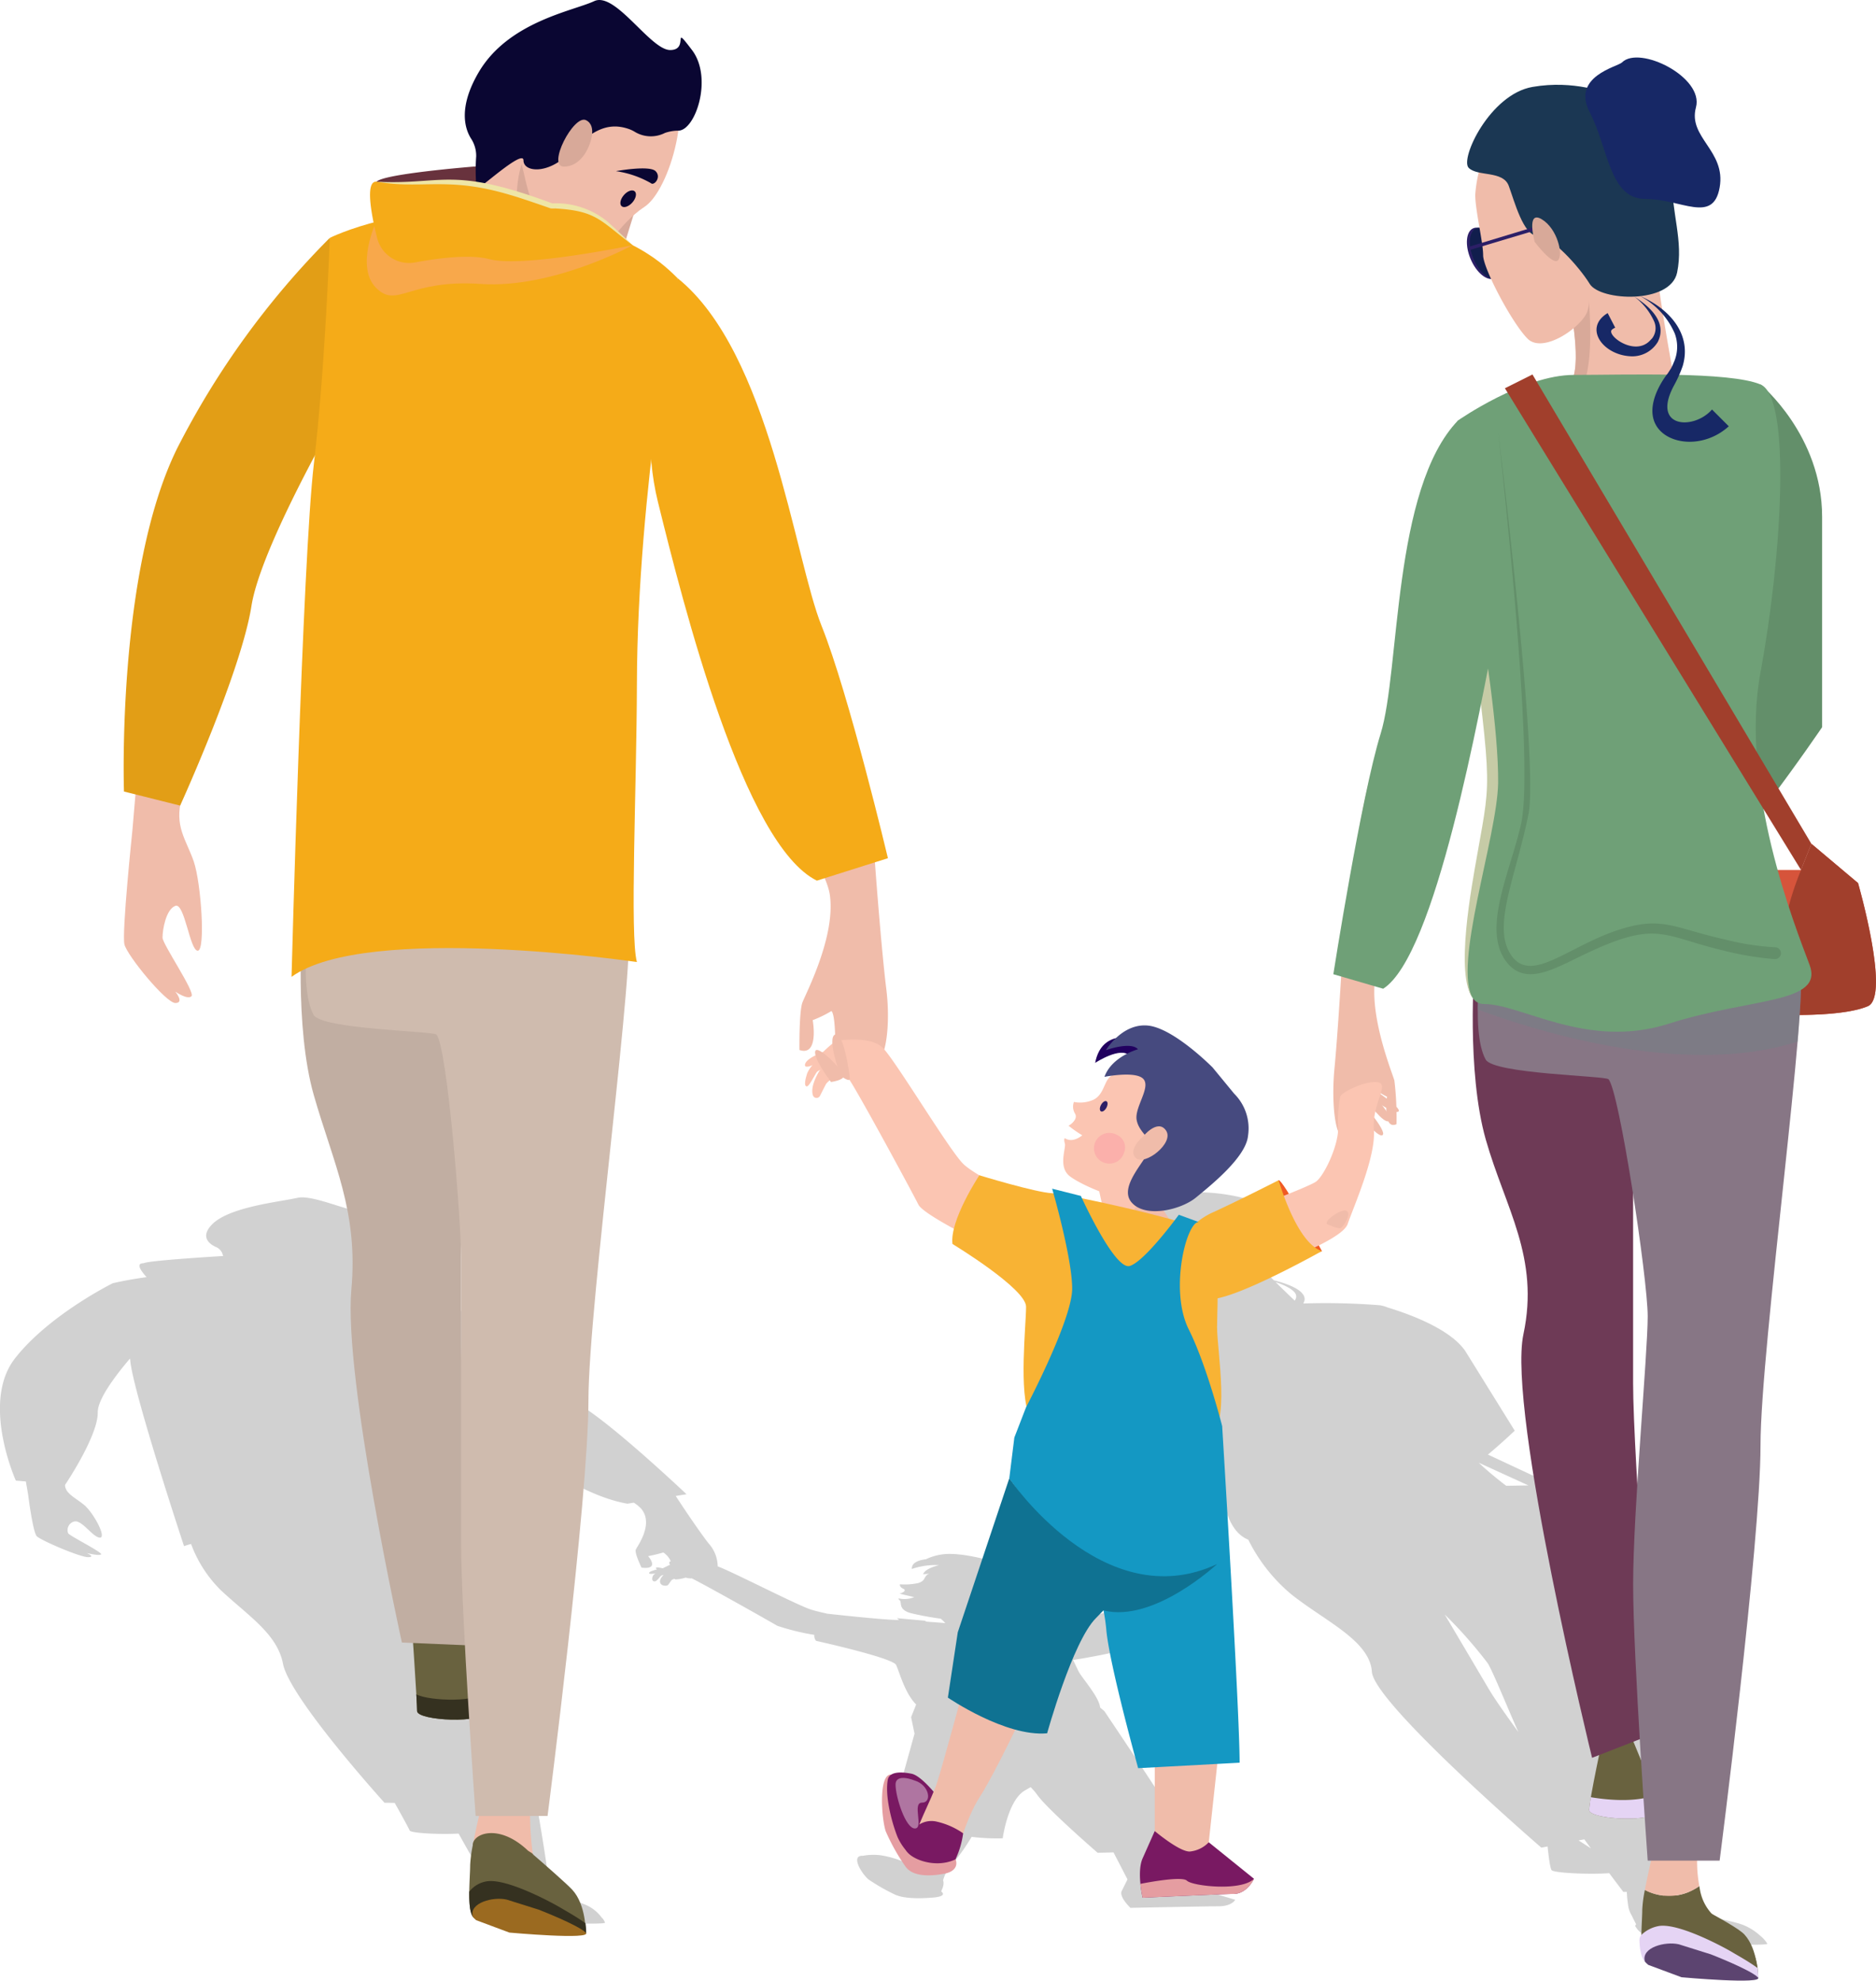 <svg xmlns="http://www.w3.org/2000/svg" width="246.694" height="260.463" viewBox="0 0 246.694 260.463"><g transform="translate(-90.571 -242.826)"><path d="M299.122,469.089l-7.07-1.892-5.816-2.716c1.967-1.647,3.522-3.142,3.522-3.142l-6.4-10.313c-1.926-3.1-7.866-5.152-10.3-5.883a4.056,4.056,0,0,0-1.074-.3,90.475,90.475,0,0,0-10.026-.232,2.252,2.252,0,0,0,.163-.423c.172-1.106-1.581-2.012-4.04-2.622-.3-.3-.578-.582-.816-.833.963-.208,1.593-.514,1.561-.934-.084-1.11-1.3-2.064-2.38-3.232,2.909.178,5.227.405,5.041-.849-.256-1.721-5.15-2.206-5.022-3.62s-8.316-2.667-9.877-1.821c-.281.152-3.034.5-3.394,1.262a43.911,43.911,0,0,0-6.368.133c-4.741.467-6.573,3.508-5.3,3.891a5.933,5.933,0,0,0,1.286.18,1.774,1.774,0,0,0,.176,1.04,9.707,9.707,0,0,0,1.355,1.5c-.062,0-.117.008-.173.013a2.32,2.32,0,0,0-.54.03c-.774.163-.559.8.484,1.427a6.226,6.226,0,0,0,2.935.874,36.866,36.866,0,0,0,5.887,2.687,8.575,8.575,0,0,0,5.172-.62c.665.73,1.335,1.618,1.3,2.2a32.6,32.6,0,0,0-4.254.4l-.668-.312-2.889.724.427.2a49.3,49.3,0,0,0-5.1,1.447c-5.97,3.4-.166,12.153-.808,15.255-.645,3.121.84,12.051.84,12.051l1.013.1c.717,1.8,1.407,3.642,1.721,4.648a6.554,6.554,0,0,0,2.181,3.218l.018.014a2.451,2.451,0,0,1-1.313,2.64c-.328.117-1.591.382-2.989.659a7.487,7.487,0,0,0-1.639-.686s-4.737,1.2-7.426,1.8a7.979,7.979,0,0,0-1.407.445l-2.475-.331s-.137.116-.363.295l-.736-.075-.867-.417a12.49,12.49,0,0,0,3.592-.709c1.5-.656,5.034-2.143,4.7-3.25s-1.4-1.572-2.837-2.134l-3.328-1.3s-5.751-1.933-8.936-2.019a7.2,7.2,0,0,0-3.535.69c-.985.121-1.893.453-1.853,1.277a9.643,9.643,0,0,1,3.577-.505c-.862.223-1.893.607-2.094,1.2,0,0,.325-.032.807-.067a1.323,1.323,0,0,0-.252.121c-.441.31-.269.847-1.233,1.111a8.411,8.411,0,0,1-2.357.155s-.147.311.426.587-.3.6-.467.627c-.113.016,1.908.471,1.908.471a3.323,3.323,0,0,1-2.022.174s-.16.029.13.269-.252,1.2,1.435,1.665a38.539,38.539,0,0,0,3.963.733l.592.574c-.888-.069-1.73-.132-2.5-.187l-.2-.122-3.668-.334s.1.086.28.237l-.163,0c-2.031-.017-9.248-.823-9.248-.823h0c-.964-.21-1.772-.408-2.244-.57-2.014-.689-10-4.819-12.2-5.664a4.582,4.582,0,0,0-1.207-3.027c-1.019-1.309-2.835-3.959-4.314-6.225l1.426-.225s-8.315-7.88-12.981-11.066c-4.618-3.155-11.816-12.657-23.644-15.795a36.828,36.828,0,0,0-5.626-1.369h0l-.846-.264.336-1.076a9.68,9.68,0,0,1,1.048-.417,3.406,3.406,0,0,0,2.21-3.509h0c1.889-.049,2.764-2.453-.106-3.619s-.217.006-2.384.065-7.115-2.421-9.218-1.923-8.9,1.155-11.174,3.478c-1.573,1.61-.434,2.532.422,2.948a1.621,1.621,0,0,1,.876.774c.047.137.1.289.157.442-1.659.1-9.9.609-10.475.956h0c-1.043-.021-.388.958.4,1.824-2.876.4-4.461.808-4.461.808s-8.381,4.148-12.847,9.88c-4.513,5.791.115,16.066.115,16.066l1.319.116c.179,1.029.294,1.71.294,1.71s.618,4.945,1.138,5.488,5.707,2.77,6.755,2.756-.208-.553-.208-.553,1.525.4,1.9.2-4.2-2.481-4.317-2.791a1.154,1.154,0,0,1,.859-1.555c.981-.179,2.433,2.142,3.325,2.13s-.854-3.265-2.071-4.288c-1.1-.922-2.536-1.526-2.523-2.645.005-.006,4.34-6.432,4.3-9.529-.023-1.7,2.227-4.726,4.241-7.092.016.126.031.252.044.376.488,4.427,7.062,24.3,7.062,24.3.276-.1.586-.2.924-.289a16.639,16.639,0,0,0,3.889,6.057c3.6,3.384,7.437,5.738,8.2,9.7.876,4.513,13.347,18.275,13.347,18.275l1.345.02c.5.895,1.123,2.018,1.536,2.787l.008.017.08.149.01.02c.025.046.049.091.071.134l.011.021.056.107.019.037.042.081.018.036.038.075.013.025.028.059.01.021.026.059c.147.358,4.044.544,6.435.405,1.615,2.9,2.974,5.248,2.974,5.248h.413c-.041.41-.083.939-.09,1.433a.193.193,0,0,0,0,.165,3.206,3.206,0,0,0,.134,1.08c.137.328.283.9.5,1.46h0l.011.027c.023.06.049.118.075.177.012.028.023.057.036.085q.058.128.123.249c.012.023.025.043.038.065.033.058.066.116.1.17.018.027.037.052.055.079.033.046.066.091.1.133.022.026.044.05.066.075s.071.074.109.108.049.043.075.063a1.071,1.071,0,0,0,.121.083c.024.015.048.032.073.044l0,0a2.656,2.656,0,0,0,.514.213l4.36.688s9.393.389,9.465.072l.01,0a2.661,2.661,0,0,0-.333-.577l-.054-.016a5.186,5.186,0,0,0-2.371-1.837c-.71-.286-3.184-1.124-5.651-1.947-.008-.006-.029-.011-.041-.017a10.34,10.34,0,0,1-1.217-2.084l2.132,0s-2.385-16.988-4.608-22.1c-1.833-4.219-3.554-17.356-5.053-22.259.667.028,1.038.045,1.038.045-1.392-1.262-3.78-8.5-5.948-13.469a46.043,46.043,0,0,1-3.035-10.529,10.7,10.7,0,0,0,1.618,1.931c5.069,4.812,17.15,16.142,26.457,17.762l.844-.133a4.912,4.912,0,0,1,.973.792c1.691,2.03-.519,4.921-.71,5.377s.751,2.37.751,2.37c2.5.311.868-1.51.868-1.51a18.79,18.79,0,0,0,1.995-.483,2.579,2.579,0,0,1,.981,1.166c-.25.051-.241.229-.1.457-.208.09-.508.23-.892.433l-.108.021c-.469-.113-.813-.155-.846-.053-.017.053.035.126.127.21-.534.132-1.014.3-1.028.462s.4.138.855.052a.845.845,0,0,0-.383.386c-.136.419-.049.675.258.671s.689-.65.873-.751a1.333,1.333,0,0,1,.3-.1c-.095.09-.831.823-.25,1.288.2.163.741.175.852.018.131-.187.311-.44.461-.637.106-.057.215-.109.326-.157l.185.083a5.069,5.069,0,0,0,1.332-.244,2.176,2.176,0,0,0,.8.1c1.7.827,10.174,5.6,11.252,6.239a31.034,31.034,0,0,0,4.872,1.195,1.067,1.067,0,0,0,.213.784s10.058,2.22,10.529,3.164c.415.833,1.131,3.722,2.651,5.216l-.029.041-.645,1.613.45,2.171-2.3,8.283.5,3.551s.608.157,1.579.379c-.2,1.444-.5,3.571-.658,4.238a3.282,3.282,0,0,1-.2.549,13.373,13.373,0,0,0-3.238-.988,7.634,7.634,0,0,0-2.5.054c-.023,0-.044-.005-.065-.005-1.528,0-.053,2.37.84,3.117a26.5,26.5,0,0,0,3.427,1.965c1.22.592,3.477.551,5.18.4.791-.073,1.4-.286,1.094-.654a1.725,1.725,0,0,0-.156-.161c.072-.137.476-.953.247-1.424a4.839,4.839,0,0,1,1.106-2.018,25.994,25.994,0,0,0,2.649-3.714,27.8,27.8,0,0,0,4.093.191s.662-5.029,2.944-6.308c.194-.11.441-.253.73-.425a8.952,8.952,0,0,1,.88,1.036c1.35,1.9,7.929,7.6,7.929,7.6l2.085-.053,1.84,3.55s-.381.764-.761,1.528c-.2.394.111.967.457,1.432h0l.058.074c.018.024.036.049.054.071l.065.08.059.071.058.067.062.071.041.045.067.074.028.029.063.067.019.019c.044.045.079.08.1.1l.016.015s10.417-.208,11.593-.208c1.763,0,2.187-.855,2.187-.855l-6.914-2.054h0l-1.212-4.378,2.816-.072c-1.572-2.961-11.789-18.141-11.891-18.292v0s-.209-.184-.564-.485c-.151-1.419-2.349-3.834-2.82-4.727-.193-.365-.43-.916-.737-1.523a94.549,94.549,0,0,0,11.453-2.552.291.291,0,0,0,.134-.038l-.545-.29c1.618-.4,2.879-.815,2.972-1.153.271-.98,1.555-3.495.588-4.87a2.983,2.983,0,0,0,1.193.219c.252-.09-.57-.488-1.512-.885a1.62,1.62,0,0,1-.044-.318,6,6,0,0,0,1.881.481,1.471,1.471,0,0,0,1.093.142s-.147-.275-.357-.635a.757.757,0,0,0,.23-.019c.119-.042-.059-.133-.386-.245a6.1,6.1,0,0,0-.992-1.342c-.514-.406-4.305-2.853-5.093-4.765l1.131.112c4.2-1.355,4.32-8.846,3.948-14.35,3.562,4.142,3.348,4.337,3.764,7.419.215,1.58.669,6.114,3.581,7.269a22.2,22.2,0,0,0,5.707,7.226c4.485,3.543,10.276,6.07,10.549,10.152.274,4.117,22.281,23.119,22.281,23.119l.822-.154c.076.75.187,1.711.312,2.377h0l.007.033c.012.063.023.122.036.178l.008.039c.013.063.028.12.042.173l.01.038c.015.051.029.1.044.139l.008.021a.925.925,0,0,0,.047.1c.235.4,5.063.6,7.589.41,1.113,1.486,1.86,2.468,1.86,2.468h.453a16.6,16.6,0,0,0,.165,1.68,3.6,3.6,0,0,0,.325,1.134c.2.331.438.9.748,1.459a.208.208,0,0,0-.08.308,3.018,3.018,0,0,0,1.511,1.242c.168.077.513.181.513.181l4.894.727s10.362.416,10.392.084l.012,0-.008-.013-.009-.017-.013-.02-.021-.033-.018-.027-.03-.044-.025-.037-.038-.052-.036-.048-.044-.059-.048-.059-.049-.06-.067-.076c-.017-.018-.032-.037-.049-.055l-.008-.009h0a4.831,4.831,0,0,0-.535-.5,7.275,7.275,0,0,0-2.431-1.453c-.684-.25-2.763-.714-5.078-1.194a6.908,6.908,0,0,1-2.425-1.366l-.012-.011c-.083-.08-.157-.154-.235-.231a6.88,6.88,0,0,1-1.17-1.458h3.009s-5.426-17.838-8.706-23.2c-2.42-3.96-5.927-15.426-8.384-21.443h0l-.011-.026c-.034-.085-.069-.168-.1-.251l-.052-.124-.087-.209-.067-.158c-.026-.06-.052-.119-.077-.178l-.07-.158c-.024-.055-.048-.109-.072-.163l-.049-.111a60.152,60.152,0,0,0,8.348-.568C306.9,474.823,299.122,469.089,299.122,469.089ZM177.879,480.28l.008.008-.018-.006Zm69.394,1.258c-.2-.093-.436-.189-.669-.281.188.04.38.079.569.115C247.2,481.426,247.236,481.482,247.273,481.538Zm-.3-.639c-.315-.08-.627-.157-.9-.224,0-.014,0-.027.006-.041a6.97,6.97,0,0,0,.87.166S246.957,480.838,246.976,480.9Zm39.5,14.626-5.919-10.013a59.494,59.494,0,0,1,5.66,6.414c.769,1.3,2.35,5.283,4.017,9.038C288.544,498.64,287.132,496.627,286.479,495.525Zm2.165-26.94a46.344,46.344,0,0,1-3.621-3.036l6.544,2.99Zm-28.4-25.919c.742.49.92.918.692,1.395-.037.06-.061.121-.095.182-.762-.723-1.7-1.624-2.519-2.432A8.7,8.7,0,0,1,260.247,442.665Zm38.668,72.414q.44.6.869,1.184c-.56-.364-1.117-.721-1.622-1.042Z" transform="translate(0 -30.373)" fill="#1a1a1a" fill-rule="evenodd" opacity="0.2"/><g transform="translate(106.833 242.826)"><path d="M310.235,337.1s-2.506,16.657-4.265,19.479-4.532,20.442-4.851,26.155-.775,12.523-1.095,15.827-.133,6.761.453,8.276-.238,3.119.162,2.6,1.919-.276,2.452-.276a5.624,5.624,0,0,0,1.759-.757s-.213-6.47.32-7.158a10.118,10.118,0,0,0,1.759,1.1s-.621,4.44,1.245,3.614a40.609,40.609,0,0,0-.278-5.748c-.319-1.1-3.152-8.053-2.566-13.078s9.436-19,9.916-28.977a48.481,48.481,0,0,1,4.265-17.551Z" transform="translate(-140.797 -258.124)" fill="#f0bcaa"/><path d="M296.925,437.408s-5.23-9.548-5.689-9.315-.261,5.413.389,6.921S296.538,437.967,296.925,437.408Z" transform="translate(-139.355 -272.889)" fill="#f05a24"/><path d="M303.083,416.508s3.094,4.072,3.775,3.6-2.987-4.649-2.987-4.649Z" transform="translate(-141.318 -270.84)" fill="#f0bcaa"/><path d="M305.169,415.52s2.195,3.1,2.9,2.615-2.1-3.4-2.1-3.4Z" transform="translate(-141.657 -270.723)" fill="#f0bcaa"/><path d="M306.183,413.9s3.776,2.455,3.187,2.863-3.671-1.811-3.671-1.811Z" transform="translate(-141.743 -270.587)" fill="#f0bcaa"/><path d="M286.541,429.431s7.827-2.922,8.87-3.642,2.99-4.719,2.93-7.16a16.288,16.288,0,0,1,.269-4c.107-.588,3.392-2.2,4.96-1.915s-.806,2.776-.534,6.27-2.586,9.89-3.444,12.366-12.642,6.363-12.642,6.363Z" transform="translate(-138.634 -270.388)" fill="#fbc5b2"/><path d="M275.239,437.14a9.638,9.638,0,0,1,4.52-4.695c3.2-1.44,8.921-4.351,8.921-4.351s2.336,8.266,5.689,9.315c0,0-11.556,6.494-14.764,6.312S275.239,437.14,275.239,437.14Z" transform="translate(-136.8 -272.89)" fill="#f8b334"/><path d="M298.844,434.626s1.556.731,1.877.509,1.344-1.738.768-2.208S298.5,434.122,298.844,434.626Z" transform="translate(-140.625 -273.661)" fill="#f0bcaa"/><path d="M123.543,303.638s-10.011,22.156-10.011,26.34-2.391,31.9-2.391,31.9-1.42,13.523-1.046,15.018,5.466,7.7,6.693,7.7,0-1.495,0-1.495,1.6,1.121,2.124.6-3.811-6.851-3.811-7.7c0-1.084.461-3.735,1.687-4.184s1.9,5.9,2.945,5.9.448-8.891-.523-11.73-2.615-4.633-1.569-8.368,8.517-16.735,6.874-25.925l9.711-21.21Z" transform="translate(-109.991 -252.694)" fill="#f0bcaa"/><path d="M137.089,280.167a109.525,109.525,0,0,0-20.065,27.669c-8.005,16.207-7,45.139-7,45.139l7.387,1.851s8.008-17.58,9.375-26.241,13.668-29.325,13.668-29.325Z" transform="translate(-109.984 -248.886)" fill="#e29e16"/><path d="M167.8,528.4s9.195,7.794,10.565,9.287c1.823,1.983,1.758,5.622,1.758,5.622l-6.163-.573Z" transform="translate(-119.365 -289.167)" fill="#69623f"/><path d="M172.807,532.921a39.059,39.059,0,0,1-.29-10.1l-6.5,2.527s-.77,3.082-1.233,5.573C167.076,532.013,170.854,534.549,172.807,532.921Z" transform="translate(-118.876 -288.262)" fill="#f0bcaa"/><path d="M155.128,496.385s.767,11.231.767,12.52,9.029,1.72,9.029,0-1.706-12.995-1.706-12.995Z" transform="translate(-117.309 -283.895)" fill="#69623f"/><path d="M163.347,495.91l-.082.005c.5,3.442,1.315,9.173,1.315,10.359,0,1.51-6.96,1.363-8.658.431.062,1.086.1,1.9.1,2.2,0,1.289,9.029,1.72,9.029,0S163.347,495.91,163.347,495.91Z" transform="translate(-117.438 -283.895)" fill="#353120"/><path d="M163.091,268.913s-14.594,1.125-13.407,2.311,14.958-.711,19,1.973a9.283,9.283,0,0,0,8.42.693s-10.007-2.372-12.012-3.675Z" transform="translate(-116.415 -247.059)" fill="#68323d"/><path d="M137.986,386.025s-1.075,13.759,1.505,22.787,5.872,15.294,4.944,25.583c-1.048,11.62,6.644,46.415,6.644,46.415l10.554.45s-2.775-30.957-2.775-40.415V404.727l-.944-26.425Z" transform="translate(-114.492 -264.81)" fill="#c1aea2"/><path d="M139.316,383.81s-1.892,11.464.286,15.361c1.056,1.889,15.684,2.124,16.141,2.58,1.4,1.4,3.244,24.313,3.244,29.257V468.18c0,9.674,1.916,36.331,1.916,36.331h9.459s5.375-41.705,5.375-54.6,6.449-59.334,5.159-62.773S139.316,383.81,139.316,383.81Z" transform="translate(-114.62 -265.704)" fill="#cfbbae"/><path d="M229.5,528.82c-.563-1.779-.927-7.43.684-7.43s1.25,8.355,2.8,9.342,5.386.538,5.7,1.674a3.814,3.814,0,0,1,.1.46c.128.868-.612,1.372-1.473,1.543-1.856.369-4.231.467-5.207-.932A26.323,26.323,0,0,1,229.5,528.82Z" transform="translate(-129.301 -288.029)" fill="#e59da1"/><path d="M220.071,407.645s-2.905.9-3.133,1.873,2.286-.513,2.286-.513Z" transform="translate(-127.337 -269.572)" fill="#fbc5b2"/><path d="M218.9,409.036a4.278,4.278,0,0,0-1.66,1.867c-.366,1.086-.4,1.757-.061,1.757s1.1-1.672,1.355-1.928a2.381,2.381,0,0,1,.854-.415Z" transform="translate(-127.34 -269.797)" fill="#fbc5b2"/><g transform="translate(41.305)"><path d="M184.479,279.546l3.283,1.122,1.8-5.814Z" transform="translate(-163.377 -248.023)" fill="#d8a999"/><path d="M170.17,248.83s-4.561,1.043-3.911,7.3c.38,3.644-.629,8.572-1.539,12.05l-5.43,4.788,15.56,3.668,5.594.959s2.631-4.669,6.02-6.876,6.713-14.177,3.042-17.849S176.557,244.4,170.17,248.83Z" transform="translate(-159.29 -243.512)" fill="#f0bcaa"/><path d="M187.257,269.623s4.4-.811,5.212,0-.215,1.98-.621,1.575A12.99,12.99,0,0,0,187.257,269.623Z" transform="translate(-163.828 -247.116)" fill="#0a0632"/><path d="M189.536,274.3c-.474.541-1.108.762-1.416.493s-.172-.926.3-1.468,1.107-.762,1.416-.493S190.01,273.76,189.536,274.3Z" transform="translate(-163.942 -247.677)" fill="#0a0632"/><path d="M172.331,268.554s-2.2,6.489,1.479,11.572,12.552-.173,9.825-.309C174.517,279.362,173.858,275.092,172.331,268.554Z" transform="translate(-161.301 -247.001)" fill="#d8a999"/><path d="M164.366,261.069a4.117,4.117,0,0,1,.662,2.334,25.694,25.694,0,0,0,.052,4.251c.228.227,6.17-5.3,6.17-3.737s3.2,1.86,5.926-.869,4.85-4.258,7.8-3.3a4.194,4.194,0,0,1,.858.383,4.071,4.071,0,0,0,4.018.175,5.557,5.557,0,0,1,1.756-.3c2.259,0,4.578-6.951,1.8-10.6s-.261,0-2.868,0-7.212-7.734-9.993-6.43-11.3,2.694-15.207,9.385C162.638,256.984,163.546,259.782,164.366,261.069Z" transform="translate(-159.978 -242.826)" fill="#0a0632"/><path d="M182.205,265.147s1.255-2.682-.356-3.47-5.191,6.11-2.9,6.11S182.205,265.147,182.205,265.147Z" transform="translate(-162.359 -245.875)" fill="#d8a999"/><path d="M181.668,264.538s.6-2-.286-1.742-3.1,3.031-2.267,3.484S181.53,265.139,181.668,264.538Z" transform="translate(-162.477 -246.063)" fill="#d8a999"/></g><path d="M233.04,521.23c-1.993-.4-2.983-.033-3.131.8-.374,2.119.477,5.477,1.285,7.521a7.5,7.5,0,0,0,1.154,1.812c.424.542,1.006-.162,1.7.073,1.144.388,4.965-3.765,4.965-3.765S235.031,521.628,233.04,521.23Z" transform="translate(-129.429 -287.977)" fill="#791962"/><path d="M240.9,506.358s-2.988,11.057-3.786,13.548-3.058,6.375-3.058,8.068,5.449,1.993,5.449,1.993,1.3-5.18,3.188-8.069,6.093-11.755,6.093-11.755Z" transform="translate(-130.117 -285.59)" fill="#f0bcaa"/><path d="M271.834,517.473V531.7h6.874L280.3,517.06Z" transform="translate(-136.247 -287.327)" fill="#f0bcaa"/><path d="M210.093,318.415s3.512,18.081,5.977,21.143,6.351,22.19,6.8,28.391,1.085,13.595,1.533,17.18.188,7.339-.634,8.983.333,3.386-.226,2.826-2.69-.3-3.437-.3a9.176,9.176,0,0,1-2.465-.822s.3-7.023-.448-7.77a15.252,15.252,0,0,1-2.465,1.2s.87,4.819-1.745,3.923c0,0-.059-5.044.39-6.239s4.418-8.741,3.6-14.2-13.224-20.621-13.9-31.454a43.758,43.758,0,0,0-5.977-19.052Z" transform="translate(-124.119 -255.092)" fill="#f0bcaa"/><path d="M221.335,406.2s4.483-.8,6.177.9,8.666,13.349,10.56,15.242,10.459,5.778,10.459,5.778l-1.892,7.67s-13.548-6.276-14.444-8.069-8.614-16.053-9.3-16.734-1.762-.254-2.834.819c-.119.119-.631-.8-.808-2.083-.117-.86-.4-1.266.124-1.785A15.133,15.133,0,0,1,221.335,406.2Z" transform="translate(-127.686 -269.306)" fill="#fbc5b2"/><g transform="translate(123.554 134.845)"><path d="M267.779,405.857s-4.415-1.429-5.3,3.163c0,0,3.433-2.253,4.549-.9s4.031,2.484,4.031,2.484Z" transform="translate(-258.283 -404.093)" fill="#21005f"/><path d="M268.838,424.389l.4,3.293,3.547,5.518-8.424,9.082-.045-8.216-.7-3.606Z" transform="translate(-258.468 -407.134)" fill="#f0bcaa"/><path d="M264.2,433.932c2.454-.615,4.349-2.966,5.116-7.34l.362-3.023-6.784,4.385Z" transform="translate(-258.35 -407.001)" fill="#fbc5b2"/><path d="M268.245,408.814s-4.134,1.925-4.783,2.711-.76,2.173-1.949,2.823a4.241,4.241,0,0,1-2.641.324,1.778,1.778,0,0,0,.14,1.525c.469.727-.653,1.537-.848,1.594a15.265,15.265,0,0,0,1.807,1.265s-1.219,1.09-2.283.386c0,0-.189.069-.007.693s-.928,3.074.643,4.3,8.488,4.482,13.2,3.11,9.727-5.343,7.664-10.385S268.245,408.814,268.245,408.814Z" transform="translate(-257.47 -404.607)" fill="#fbc5b2"/><path d="M264.078,416.552c-.2.367-.522.578-.716.472s-.188-.491.013-.859.522-.578.716-.471S264.28,416.185,264.078,416.552Z" transform="translate(-258.403 -405.719)" fill="#2c1f67"/><path d="M266.317,423.254a2.02,2.02,0,1,1-.963-2.347A1.814,1.814,0,0,1,266.317,423.254Z" transform="translate(-258.318 -406.522)" fill="#fbb0ab"/><path d="M278.161,409.324s-5.109-5.179-8.509-5.511-5.524,3.237-5.524,3.237,3.277-1.189,4.221-.12c0,0-3.442.932-4.409,3.624,0,0,4.2-.837,5.148.316s-1.247,3.74-.906,5.4,1.851,2.177,1.712,3.6-4.192,5-2.418,7.158,6.514,1.029,8.486-.592,6.581-5.3,6.857-8.124A6.443,6.443,0,0,0,281,412.773Z" transform="translate(-258.52 -403.792)" fill="#464a7f"/><path d="M269.677,421.045s1.994-2.5,3.1-.85-2.851,4.688-3.973,3.608S269.677,421.045,269.677,421.045Z" transform="translate(-259.253 -406.362)" fill="#f0bcaa"/><path d="M271.259,420.777s-1.979.859-1.781,1.464,1.146.72,1.909.093S272.4,420.638,271.259,420.777Z" transform="translate(-259.417 -406.546)" fill="#f0bcaa"/></g><path d="M243.612,427.317s-3.931,5.946-3.533,9.035c0,0,9.678,5.865,9.678,8.256s-1,11.439.49,14.428,20.314,3.515,23.4,2.618,1.226-11.253,1.226-14.342.667-11.458-2.022-12.853-17.724-4.693-19.666-4.781C251,429.578,243.612,427.317,243.612,427.317Z" transform="translate(-131.09 -272.764)" fill="#f8b334"/><path d="M284.507,536.535s-.9,1.991-2.69,1.991c-1.2,0-11.954.5-11.954.5s-.8-3.386,0-5.18l1.593-3.586s3.188,2.694,4.583,2.694a3.963,3.963,0,0,0,2.521-1.218Z" transform="translate(-135.87 -289.469)" fill="#791962"/><path d="M136.334,376.645s1.444-54.926,2.938-67.477,2.093-29.7,2.093-29.7,9.887-4.991,24.138-3.253,19.006,5.964,21.585,8.543c0,0-5.276,28.049-5.337,53.308-.033,13.667-.944,33.218,0,36.629C181.751,374.693,146.2,369.473,136.334,376.645Z" transform="translate(-114.259 -248.184)" fill="#f5ab18"/><path d="M247.434,474.9l-6.771,20.24-1.3,8.588s7.574,5.191,13.052,4.692c0,0,3.342-12.071,6.412-15.141.261-.262.6-.607.991-1.019Z" transform="translate(-130.979 -280.486)" fill="#0f7292"/><path d="M276.995,460.641v0s-2.043-8.014-4.382-12.688c-2.6-5.185-.317-14.148,1.294-14.146l-2.611-.958s-4.462,6.138-6.453,6.735-6.429-9.209-6.429-9.209l-3.775-.952s2.632,9.065,2.632,13.149-6.061,15.585-6.061,15.585l-1.544,3.994L249,467.524l12.388,17.361a22.923,22.923,0,0,1,.368,2.512c.4,4.582,4.192,18.23,4.192,18.23l13.341-.721C279.286,497.876,277.017,461.013,276.995,460.641Z" transform="translate(-132.542 -273.105)" fill="#1498c3"/><path d="M220.605,411.86s-2.369-3.156-2.062-4.067,3.76,2.655,3.76,3.247S220.605,411.86,220.605,411.86Z" transform="translate(-127.595 -269.572)" fill="#f0bcaa"/><path d="M222.281,410.617s-1.81-4.942-.694-5.4,1.931,5.254,1.931,5.808S222.281,410.617,222.281,410.617Z" transform="translate(-128.035 -269.173)" fill="#f0bcaa"/><path d="M219.091,414.182c.359-.715.914-1.81,1.168-2.245l-1.142-1.2s-1.387,2.06-.958,3.368A.505.505,0,0,0,219.091,414.182Z" transform="translate(-127.524 -270.074)" fill="#fbc5b2"/><path d="M275.7,538c-.6-.595-4.711.144-6.118.418a15.6,15.6,0,0,0,.291,1.827s10.756-.5,11.954-.5c1.794,0,2.69-1.991,2.69-1.991C282.837,539.433,276.423,538.716,275.7,538Z" transform="translate(-135.882 -290.684)" fill="#e59da1"/><path d="M249,474.9s12.36,18.292,27.33,11.262c0,0-8.3,7.771-14.942,6.1S249,474.9,249,474.9Z" transform="translate(-132.542 -280.486)" fill="#0f7292"/><path d="M236.852,528.773a3.029,3.029,0,0,0-3.2,1.172,4.121,4.121,0,0,0-.987,2.253c.131,1.269,3.746,2.893,6.611,1.523a11.644,11.644,0,0,0,1.006-3.422A9.87,9.87,0,0,0,236.852,528.773Z" transform="translate(-129.89 -289.212)" fill="#791962"/><path d="M233.687,522.271s-2.538-1.073-2.538.538,1.318,5.759,2.538,5.759-.409-3.4.942-3.4S235.591,522.857,233.687,522.271Z" transform="translate(-129.645 -288.116)" fill="#af75a1"/><g transform="translate(174.916 7.561)"><path d="M324.8,281.208c.766,1.82.6,3.624-.359,4.029s-2.362-.744-3.127-2.565-.6-3.624.359-4.029S324.031,279.387,324.8,281.208Z" transform="translate(-319.114 -256.187)" fill="#2c1f67"/><path d="M325.262,281.208c.765,1.82.6,3.624-.359,4.029s-2.363-.744-3.128-2.565-.6-3.624.359-4.029S324.5,279.387,325.262,281.208Z" transform="translate(-319.189 -256.187)" fill="#111e4d"/><path d="M371.2,397.788s6.593.143,9.6-1.147-1.289-16.195-1.289-16.195l-6.13-5.16-1.367,3.44h-6.549Z" transform="translate(-326.358 -271.882)" fill="#d6543b"/><path d="M371.916,397.788s6.593.143,9.6-1.147-1.289-16.195-1.289-16.195l-6.13-5.16-1.367,3.44a39.009,39.009,0,0,0-2.86,12.265Z" transform="translate(-327.072 -271.882)" fill="#a13f2c"/><path d="M341.893,514.737s-1.863,8.6-1.863,9.888,9.029,1.72,9.029,0-4.514-12.038-4.514-12.038Z" transform="translate(-322.23 -294.162)" fill="#69623f"/><path d="M349.059,526.586a8.075,8.075,0,0,0-.47-1.913c-2.574.9-5.95.626-8.339.233a13.577,13.577,0,0,0-.22,1.68C340.03,527.876,349.059,528.306,349.059,526.586Z" transform="translate(-322.23 -296.124)" fill="#e5d4f4"/><path d="M321.972,393.66s-1.075,13.758,1.5,22.787,7.094,15.479,4.944,25.583,9.029,55.7,9.029,55.7l8.169-3.191s-2.775-36.605-2.775-46.064V412.363l-6.9-23.218Z" transform="translate(-319.264 -274.131)" fill="#6e3a56"/><path d="M350.808,538.894s10.013,4.878,11.384,6.371c1.822,1.984,1.758,5.622,1.758,5.622l-6.163-.573Z" transform="translate(-323.979 -298.431)" fill="#69623f"/><path d="M362.294,546.674c-.734-.733-2.57-2.243-4.128-3.493a6.237,6.237,0,0,1-2.228-3.734l-.005-.025c-.034-.183-.063-.353-.094-.528a6.791,6.791,0,0,1-7.158.512,17.117,17.117,0,0,0-.343,2.6c0,1.863-.573,7.022.788,7.022,1.018,0,5.122-.641,7.127-.964,3.3.075,7.34,2.98,7.34,2.98S363.673,548.054,362.294,546.674Z" transform="translate(-323.559 -298.431)" fill="#69623f"/><path d="M355.929,537.424c-.9-5.051.574-7.589.574-7.589l-6.5,2.527s-.77,3.081-1.233,5.573A6.791,6.791,0,0,0,355.929,537.424Z" transform="translate(-323.648 -296.961)" fill="#f0bcaa"/><path d="M364.55,303.177s8.1,6.664,8.1,17.413v27.661s-13.328,19.635-15.908,18.774-4.442-4.156-4.442-4.156,8.821-16.512,11.035-22.214S364.55,303.177,364.55,303.177Z" transform="translate(-324.22 -260.181)" fill="#638f6a"/><path d="M323.3,390.823s-1.892,11.463.286,15.361c1.056,1.888,15.684,2.124,16.14,2.581,1.4,1.4,5.16,26.227,5.16,31.172s-1.915,25.582-1.915,35.256,1.915,36.331,1.915,36.331h9.459s5.376-41.705,5.376-54.6,6.448-59.334,5.159-62.773S323.3,390.823,323.3,390.823Z" transform="translate(-319.392 -274.403)" fill="#877685"/><path d="M323.3,390.823a64.412,64.412,0,0,0-.762,8.778c7.917,2.926,27.289,8.949,42.059,4.22.438-5.16.609-8.8.281-9.675C363.59,390.707,323.3,390.823,323.3,390.823Z" transform="translate(-319.392 -274.403)" fill="#747f85" opacity="0.48"/><path d="M336.839,289.17s1.934,9.029,0,10.964,5.8,10.1,5.8,10.1l8.384-8.6s-2.579-13.973-2.579-16.338S336.839,285.731,336.839,289.17Z" transform="translate(-321.662 -257.138)" fill="#f0bcaa"/><path d="M336.839,289.565s1.934,9.029,0,10.964c-.736.736-.072,2.375,1.033,4.122a46.092,46.092,0,0,1,1.086-4.765c1.076-3.818.555-9.858.214-13.024C337.8,287.639,336.839,288.575,336.839,289.565Z" transform="translate(-321.662 -257.534)" fill="#d8a999"/><path d="M319.366,307.653s8.542-5.984,15.236-5.984,20.451-.466,24.536,1.254,2.795,22.788,0,37.836,4.514,33.321,6.448,38.481-7.738,4.3-18.488,7.74-19.347-2.58-24.292-2.58-.859-15.908.86-25.8S317,310.017,319.366,307.653Z" transform="translate(-318.808 -259.927)" fill="#6fa077"/><path d="M319.34,308.823c-1.485,1.661.424,16.133.792,19.118,3.626,30.038,3.711,26.759,1.74,37.921-.73,4.146-2.99,15.986-.545,19.005-2.757-4.2,3.157-21.231,3.282-28.372C324.737,342.941,317.525,311.316,319.34,308.823Z" transform="translate(-318.782 -261.097)" fill="#c6cba6"/><path d="M323.182,267.59a16.99,16.99,0,0,0-1.039,4.8c0,2.042,1.039,6.234,1.039,7.954s3.8,8.922,5.841,10.964,7.094-1.505,7.846-3.548,0-8.384,0-10.534S325.887,264.885,323.182,267.59Z" transform="translate(-319.327 -254.333)" fill="#f0bcaa"/><path d="M340.209,257.278c-1.29,0-5.148-1.827-10.744-.86s-9.568,9.463-8.39,10.642,4.515.323,5.268,2.365,1.934,6.557,3.761,6.557,5.5,4.081,6.888,6.339,10.633,2.69,11.493-1.5-.752-7.74-.752-13.007S340.209,257.278,340.209,257.278Z" transform="translate(-319.121 -252.547)" fill="#1b3753"/><path d="M344.248,252.5c-.574.575-6.7,1.827-4.241,6.557s2.568,11.394,7.3,11.394,8.922,3.332,9.781-1.505-4.192-6.557-3.116-10.534S346.535,250.211,344.248,252.5Z" transform="translate(-322.132 -251.852)" fill="#172866"/><path d="M326.8,303.424l38.938,63.347,1.367-3.44-36.681-61.721Z" transform="translate(-320.084 -259.927)" fill="#a13f2c"/><path d="M346.157,289.4c2.295,1.462,4.3,3.512,3.078,5.957a3.92,3.92,0,0,1-3.707,1.871c-3.6-.255-6.053-3.76-2.881-5.671l.994,1.922a1.473,1.473,0,0,0-.433.261c-.769.7,2.924,3.543,4.97,1.469l.323-.338a2.213,2.213,0,0,0,.26-2.213A8.3,8.3,0,0,0,346.157,289.4Z" transform="translate(-322.417 -257.946)" fill="#172866"/><path d="M348.038,289.316c3.9,1.673,6.827,5.05,5.584,9.2a16.353,16.353,0,0,1-1.124,2.517c-3.077,5.671,2.609,5.923,4.98,3.188l2.209,2.209c-3.381,3.066-8.361,2.444-9.693-.383-1.372-2.919,1.706-6.626,1.654-6.548l.438-.679a5.861,5.861,0,0,0,.336-.72,4.992,4.992,0,0,0,.156-3.881A10.14,10.14,0,0,0,348.038,289.316Z" transform="translate(-323.529 -257.932)" fill="#172866"/><path d="M350.518,545.151a4.435,4.435,0,0,0-2.261,1.095,1.039,1.039,0,0,0-.341.8c.044,1.625.44,2.993,1.161,2.993,1.018,0,5.122-.641,7.127-.964,3.3.075,7.34,2.98,7.34,2.98a9.55,9.55,0,0,0-.088-1.37c-1.165-.859-2.737-1.722-3.275-2.047C359.391,548.152,353.251,544.76,350.518,545.151Z" transform="translate(-323.51 -299.441)" fill="#e5d4f4"/><path d="M353.576,552.35s11.035,1,10.033,0-6.163-3.009-6.163-3.009l-4.22-1.324c-1.79-.418-4.927.415-4.477,2.2.041.165.457.506.457.506Z" transform="translate(-323.638 -299.895)" fill="#5c4470"/><path d="M325.7,310.646c.945,7.645,5.131,42.931,4.031,50.03-1.687,8.571-5.072,15.259-2.136,19.019,2.779,3.469,7.766-1.827,14.669-3.807,5.182-1.509,6.766.048,13.384,1.517a33.033,33.033,0,0,0,6.482.994.781.781,0,0,1,.76.8.794.794,0,0,1-.814.759,39.677,39.677,0,0,1-6.76-1.129c-8.23-1.951-8.7-4.153-18.789.756-3.866,1.876-7.349,3.834-9.745.731-3.28-4.318.521-11.834,1.928-18.137C330.439,354.4,326.63,319.224,325.7,310.646Z" transform="translate(-319.869 -261.393)" fill="#638f6a"/><g transform="translate(1.816 22.329)"><path d="M321,281.561l-.045-.443,8.615-2.612.106.459Z" transform="translate(-320.95 -278.506)" fill="#2c1f67"/></g><path d="M331.418,280.188s-1.172-4.231.911-2.994,2.864,4.686,2.148,5.4S331.418,280.188,331.418,280.188Z" transform="translate(-320.779 -255.928)" fill="#d8a999"/><path d="M331.984,280.443s-.708-1.758,0-1.758,1.758,2.148,1.416,2.49S331.984,280.443,331.984,280.443Z" transform="translate(-320.873 -256.207)" fill="#d8a999"/></g><path d="M178.308,539.451c-.734-.735-2.57-2.243-4.127-3.494a6.245,6.245,0,0,1-1.561-2.572c-.087-.193-.533-.371-.687-.517-3.863-3.652-7.292-2.192-7.238-.686a17.107,17.107,0,0,0-.343,2.6c0,1.863-.573,7.023.788,7.023.99,0,4.893-.606,6.952-.937a1.7,1.7,0,0,1,.357-.021A11.411,11.411,0,0,1,176.466,542a1.6,1.6,0,0,0,1.883-2.511Z" transform="translate(-118.787 -289.521)" fill="#69623f"/><path d="M166.581,538.137a3.635,3.635,0,0,0-2.347,1.364c-.02,1.808.122,3.521.906,3.521,1.018,0,5.123-.642,7.127-.965,3.3.075,7.341,2.98,7.341,2.98a9.633,9.633,0,0,0-.089-1.37c-1.165-.859-2.737-1.722-3.274-2.047C175.454,541.14,169.314,537.747,166.581,538.137Z" transform="translate(-118.787 -290.742)" fill="#353120"/><path d="M169.59,545.337s11.035,1,10.033,0-6.163-3.009-6.163-3.009L169.24,541c-1.791-.417-4.928.416-4.478,2.2.042.165.457.506.457.506Z" transform="translate(-118.866 -291.195)" fill="#9b6a20"/><path d="M149.377,277.289s-2.768,5.934,0,8.7,4.255-1.171,13.746-.52,19.983-5.1,19.983-5.1S158.617,271.9,149.377,277.289Z" transform="translate(-116.176 -248.128)" fill="#f8a84b" style="mix-blend-mode:multiply;isolation:isolate"/><path d="M154.577,281.965a4.326,4.326,0,0,1-4.979-3.183c-.694-2.718-1.679-7.612-.07-7.432a34.424,34.424,0,0,0,6.145.1,33.867,33.867,0,0,1,13.611,1.932l3.285,1.163h0a10.77,10.77,0,0,1,7.7,2.617l2.919,2.532s-14.4,3.01-18.822,1.842C161.786,280.858,157.61,281.4,154.577,281.965Z" transform="translate(-116.259 -247.454)" fill="#f5ab18"/><path d="M180.094,276.584a10.678,10.678,0,0,0-7.3-2.436c-13.363-4.967-14.337-2.4-23.1-2.85,6.065,1.038,9.3-.749,17.6,1.754,1.313.36,5.381,1.788,5.3,1.761.078.013.721,0,.641.007,5.373.316,5.851,1.58,10.121,4.825C182.284,278.606,181.214,277.593,180.094,276.584Z" transform="translate(-116.428 -247.402)" fill="#eee5a6"/><path d="M196.219,286.482s-5.95,15.741-2.579,29.408,11.289,45.1,20.911,49.829l9.34-2.952s-5.132-21.6-8.722-30.545S208.354,296.222,196.219,286.482Z" transform="translate(-123.391 -249.91)" fill="#f5ab18"/><path d="M316.271,308.823s7.591,13.544,5.185,26.135-8.169,44.249-15.035,48.6l-6.552-1.908s3.662-23.405,6.224-31.646S307.612,317.8,316.271,308.823Z" transform="translate(-140.797 -253.536)" fill="#6fa077"/></g></g></svg>